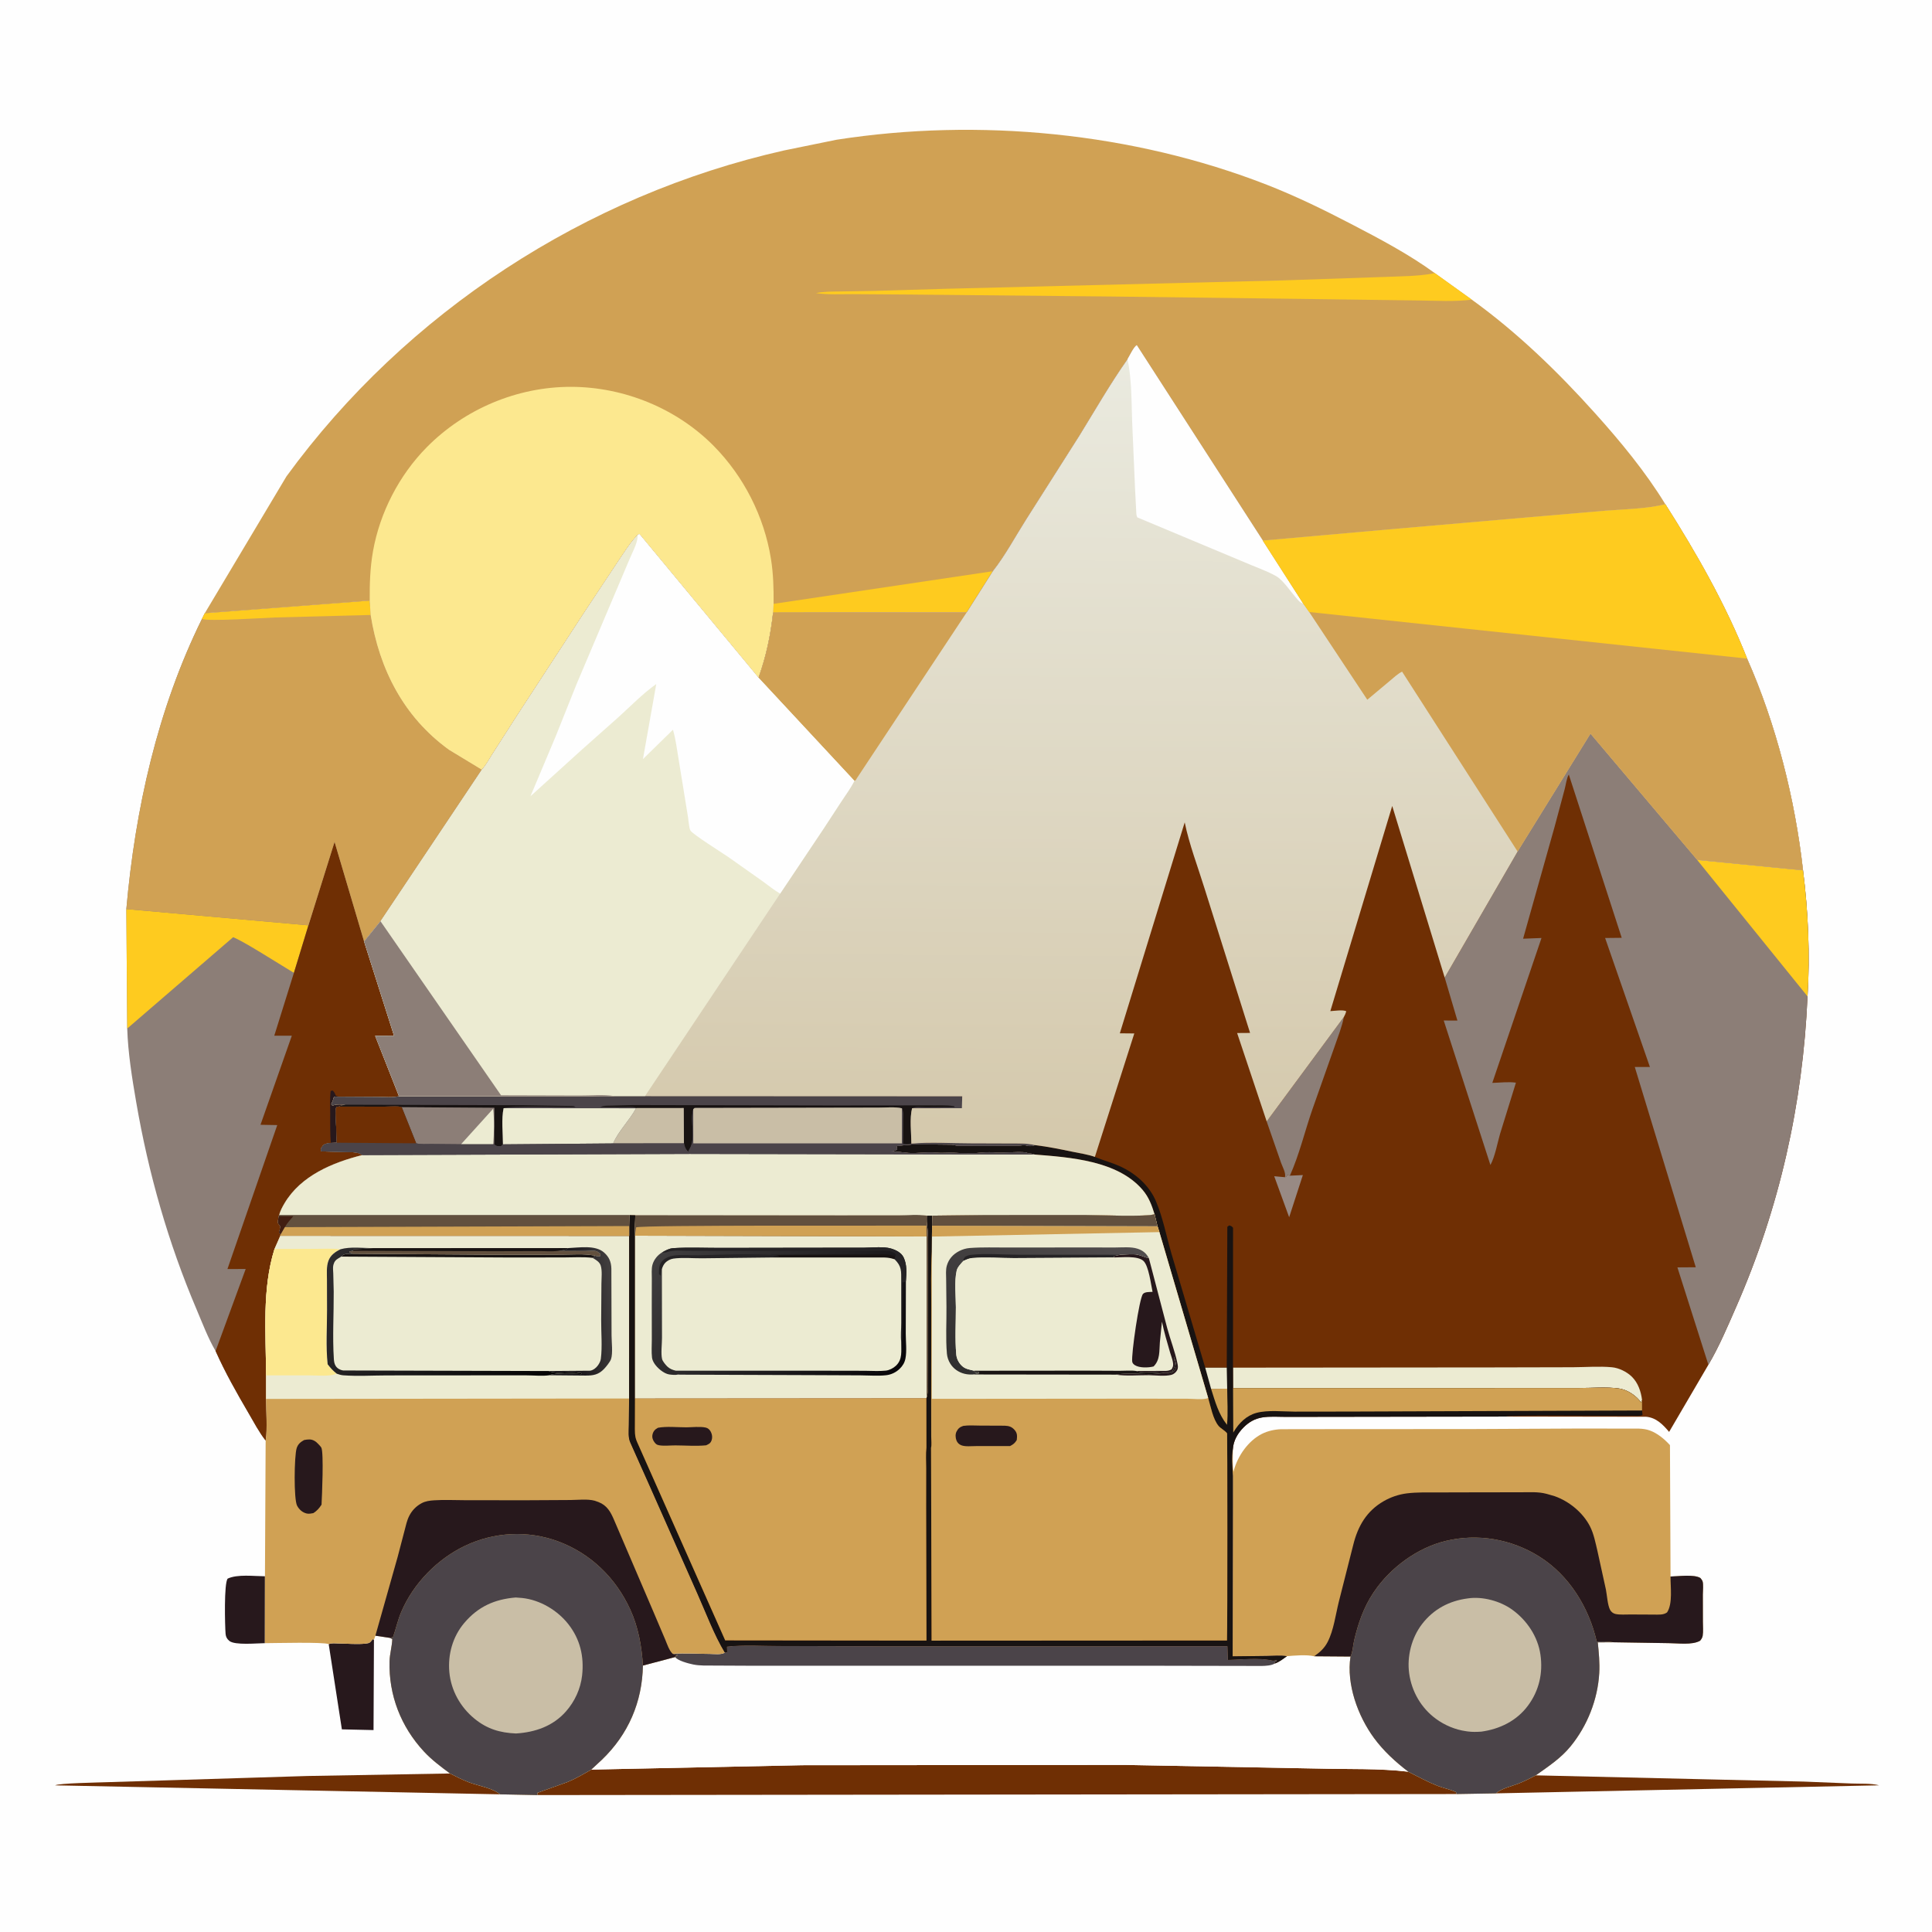 <svg version="1.1" xmlns="http://www.w3.org/2000/svg" style="display: block;" viewBox="0 0 2048 2048" width="1024" height="1024">
<defs>
	<linearGradient id="Gradient1" gradientUnits="userSpaceOnUse" x1="610.855" y1="1394.62" x2="650.768" y2="1390.62">
		<stop class="stop0" offset="0" stop-opacity="1" stop-color="rgb(27,24,28)"/>
		<stop class="stop1" offset="1" stop-opacity="1" stop-color="rgb(65,62,62)"/>
	</linearGradient>
	<linearGradient id="Gradient2" gradientUnits="userSpaceOnUse" x1="581.687" y1="1512.26" x2="334.309" y2="1361.36">
		<stop class="stop0" offset="0" stop-opacity="1" stop-color="rgb(0,0,0)"/>
		<stop class="stop1" offset="1" stop-opacity="1" stop-color="rgb(46,44,46)"/>
	</linearGradient>
	<linearGradient id="Gradient3" gradientUnits="userSpaceOnUse" x1="920.871" y1="1483.42" x2="728.701" y2="1298.06">
		<stop class="stop0" offset="0" stop-opacity="1" stop-color="rgb(9,7,10)"/>
		<stop class="stop1" offset="1" stop-opacity="1" stop-color="rgb(64,62,63)"/>
	</linearGradient>
	<linearGradient id="Gradient4" gradientUnits="userSpaceOnUse" x1="1041.63" y1="1464.91" x2="1134.4" y2="1287.9">
		<stop class="stop0" offset="0" stop-opacity="1" stop-color="rgb(48,47,47)"/>
		<stop class="stop1" offset="1" stop-opacity="1" stop-color="rgb(80,76,77)"/>
	</linearGradient>
	<linearGradient id="Gradient5" gradientUnits="userSpaceOnUse" x1="1144.74" y1="1222.92" x2="1150.25" y2="384.712">
		<stop class="stop0" offset="0" stop-opacity="1" stop-color="rgb(212,200,171)"/>
		<stop class="stop1" offset="1" stop-opacity="1" stop-color="rgb(234,234,223)"/>
	</linearGradient>
</defs>
<path transform="translate(0,0)" fill="rgb(254,254,254)" d="M -0 -0 L 2048 0 L 2048 2048 L -0 2048 L -0 -0 z"/>
<path transform="translate(0,0)" fill="rgb(39,24,28)" d="M 280.785 1741.82 C 272.726 1741.85 248.89 1744.3 243.047 1739.39 C 240.638 1737.36 239.391 1735.13 239.132 1732 C 238.44 1723.63 237.302 1678.02 241.377 1673.38 C 251.802 1668.52 269.237 1670.85 280.868 1670.92 L 280.785 1741.82 z"/>
<path transform="translate(0,0)" fill="rgb(39,24,28)" d="M 348.444 1742.88 C 351.363 1741.42 355.96 1742.13 359.254 1742.16 C 368.456 1742.25 378.702 1743.27 387.794 1742.24 C 392.343 1741.73 392.281 1741.02 395.149 1737.55 L 396.407 1738.18 L 395.954 1833.96 L 362.4 1833.19 L 348.444 1742.88 z"/>
<path transform="translate(0,0)" fill="rgb(111,47,4)" d="M 1627.98 1881.94 L 1912 1888.55 L 1963 1890.6 C 1972.29 1890.98 1983.02 1890.19 1992.02 1892.52 L 1585.78 1901.04 C 1590.65 1896.11 1602.9 1893.31 1609.56 1890.67 C 1615.91 1888.16 1621.94 1885.08 1627.98 1881.94 z"/>
<path transform="translate(0,0)" fill="rgb(111,47,4)" d="M 530.066 1902.07 L 58.5 1892.55 C 62.075 1890.19 105.497 1889.53 114.048 1889.17 L 325.69 1882.63 L 477.051 1879.96 C 483.67 1883.38 490.298 1886.66 497.262 1889.33 C 506.578 1892.91 522.913 1895.56 530.066 1902.07 z"/>
<path transform="translate(0,0)" fill="rgb(111,47,4)" d="M 626.767 1875.84 L 850.421 1871.19 L 1192.4 1870.88 L 1397.38 1874.75 C 1428.73 1875.62 1461.81 1874.35 1492.88 1878.08 C 1503.07 1883.24 1513.38 1888.86 1524 1893.05 C 1530.28 1895.52 1537.53 1896.78 1543.5 1899.74 L 1543.9 1901.76 L 569.912 1902.86 L 569.81 1901.99 L 569.483 1900.5 L 601.5 1889.03 C 610.292 1885.38 618.533 1880.58 626.767 1875.84 z"/>
<path transform="translate(0,0)" fill="rgb(254,254,254)" d="M 768.371 1751.84 L 770.8 1751.45 L 770.584 1745.5 C 788.487 1743.43 808.064 1744.84 826.194 1744.81 L 943.61 1745.14 L 1301.19 1745.06 L 1301.6 1759.58 C 1316.34 1759.21 1333.84 1757.03 1348.13 1760.13 C 1350.2 1760.58 1351.54 1760.14 1353.51 1759.5 L 1353.5 1761 L 1351.58 1761.76 L 1351.28 1763.42 C 1356.14 1761.74 1360.04 1758.59 1364.17 1755.62 C 1372.27 1754.94 1385.32 1753.8 1393.02 1755.72 L 1431.6 1756.01 C 1427.08 1785.24 1439.36 1818.96 1456.46 1842.29 C 1466.61 1856.13 1479.3 1867.71 1492.88 1878.08 C 1461.81 1874.35 1428.73 1875.62 1397.38 1874.75 L 1192.4 1870.88 L 850.421 1871.19 L 626.767 1875.84 L 638.058 1865.37 C 666.076 1838.44 680.796 1804.21 681.521 1765.57 L 715.713 1756.55 L 716.426 1756.59 L 715.49 1755.5 L 718.58 1754.61 L 713.087 1753.12 C 725.948 1752.16 739.544 1753.19 752.48 1753.21 C 757.086 1753.23 764.42 1754.36 768.371 1751.84 z"/>
<path transform="translate(0,0)" fill="rgb(75,68,73)" d="M 768.371 1751.84 L 770.8 1751.45 L 770.584 1745.5 C 788.487 1743.43 808.064 1744.84 826.194 1744.81 L 943.61 1745.14 L 1301.19 1745.06 L 1301.6 1759.58 C 1316.34 1759.21 1333.84 1757.03 1348.13 1760.13 C 1350.2 1760.58 1351.54 1760.14 1353.51 1759.5 L 1353.5 1761 L 1351.58 1761.76 L 1351.28 1763.42 C 1347.81 1765.57 1341.61 1765.92 1337.52 1765.98 L 1205.59 1765.73 L 910.619 1765.77 L 790.473 1765.73 L 756.655 1765.57 C 749.509 1765.51 741.921 1765.87 734.9 1764.44 C 730.062 1763.45 718.338 1760.46 715.713 1756.55 L 716.426 1756.59 L 715.49 1755.5 L 718.58 1754.61 L 713.087 1753.12 C 725.948 1752.16 739.544 1753.19 752.48 1753.21 C 757.086 1753.23 764.42 1754.36 768.371 1751.84 z"/>
<path transform="translate(0,0)" fill="rgb(208,161,84)" d="M 1306.91 1535.96 C 1306.91 1543.92 1306.41 1552.24 1307.51 1560.11 L 1307.96 1558.45 C 1312.22 1543.21 1323.15 1527.4 1337.5 1520.06 C 1343.73 1516.87 1351.1 1515.27 1358.08 1515.01 L 1424.47 1514.92 L 1558.15 1514.87 L 1675.4 1514.3 L 1737.5 1514.4 C 1741.42 1514.55 1745.26 1515.04 1748.96 1516.4 C 1757.08 1519.39 1764.45 1525.54 1770.22 1531.88 L 1770.84 1671.17 C 1779.07 1671.03 1795.66 1668.61 1802.5 1672.75 C 1803.23 1673.84 1804.23 1674.78 1804.7 1676 C 1805.92 1679.15 1805.06 1686.73 1805.08 1690.33 L 1805.14 1719.17 C 1805.13 1723.84 1805.64 1729.28 1804.93 1733.87 C 1804.59 1736.02 1803.54 1737.56 1802.21 1739.22 C 1793.81 1744.08 1778.53 1741.84 1769 1741.8 L 1710.22 1740.87 L 1693.73 1740.99 C 1694.8 1751.79 1695.9 1762.73 1695.27 1773.58 C 1693.62 1801.7 1682.65 1829.41 1664.88 1851.17 C 1654.52 1863.85 1641.2 1872.6 1627.98 1881.94 C 1621.94 1885.08 1615.91 1888.16 1609.56 1890.67 C 1602.9 1893.31 1590.65 1896.11 1585.78 1901.04 L 1543.9 1901.76 L 1543.5 1899.74 C 1537.53 1896.78 1530.28 1895.52 1524 1893.05 C 1513.38 1888.86 1503.07 1883.24 1492.88 1878.08 C 1479.3 1867.71 1466.61 1856.13 1456.46 1842.29 C 1439.36 1818.96 1427.08 1785.24 1431.6 1756.01 L 1393.02 1755.72 C 1385.32 1753.8 1372.27 1754.94 1364.17 1755.62 C 1357.36 1754.58 1349.86 1755.3 1342.97 1755.37 L 1306.66 1755.8 L 1306.89 1594.27 L 1306.87 1564.5 C 1306.52 1555.04 1305.23 1545.38 1306.91 1535.96 z"/>
<path transform="translate(0,0)" fill="rgb(39,24,28)" d="M 1393.02 1755.72 C 1399.17 1751.46 1403.92 1747.24 1407.4 1740.47 C 1413.76 1728.1 1415.82 1711.54 1419.17 1698.06 L 1434.51 1637.56 C 1439.47 1617.65 1448.62 1601.78 1466.79 1591.29 C 1474.23 1587 1482.71 1584.12 1491.23 1583.05 C 1502.02 1581.7 1513.02 1582.08 1523.87 1582.04 L 1571.63 1581.92 L 1612.08 1581.88 C 1620.97 1581.88 1630.5 1581.16 1639.14 1583.47 L 1641 1583.98 L 1648 1586.01 C 1663.34 1591.44 1677.88 1603.29 1685.41 1617.92 C 1689.47 1625.82 1691.27 1635.33 1693.32 1643.93 L 1702.33 1685 C 1703.48 1690.77 1704.1 1701.78 1706.86 1706.69 C 1708.05 1708.79 1710.13 1710.37 1712.5 1710.89 C 1717.27 1711.93 1723.39 1711.36 1728.29 1711.41 L 1752.98 1711.53 C 1757.66 1711.52 1763.32 1712.15 1767.19 1709.18 C 1773.33 1699.76 1770.71 1682.35 1770.84 1671.17 C 1779.07 1671.03 1795.66 1668.61 1802.5 1672.75 C 1803.23 1673.84 1804.23 1674.78 1804.7 1676 C 1805.92 1679.15 1805.06 1686.73 1805.08 1690.33 L 1805.14 1719.17 C 1805.13 1723.84 1805.64 1729.28 1804.93 1733.87 C 1804.59 1736.02 1803.54 1737.56 1802.21 1739.22 C 1793.81 1744.08 1778.53 1741.84 1769 1741.8 L 1710.22 1740.87 C 1704.23 1739.91 1698.62 1739.93 1692.59 1740.07 C 1684.34 1704.03 1663.38 1669.76 1631.51 1649.88 C 1601.96 1631.44 1566.45 1625.25 1532.45 1633.47 C 1502.53 1640.69 1473.94 1661.69 1456.81 1687 L 1455.86 1688.39 C 1445.59 1703.65 1439.56 1721.31 1435.42 1739.08 C 1434.23 1744.18 1433.94 1751.57 1431.6 1756.01 L 1393.02 1755.72 z"/>
<path transform="translate(0,0)" fill="rgb(75,68,73)" d="M 1431.6 1756.01 C 1433.94 1751.57 1434.23 1744.18 1435.42 1739.08 C 1439.56 1721.31 1445.59 1703.65 1455.86 1688.39 L 1456.81 1687 C 1473.94 1661.69 1502.53 1640.69 1532.45 1633.47 C 1566.45 1625.25 1601.96 1631.44 1631.51 1649.88 C 1663.38 1669.76 1684.34 1704.03 1692.59 1740.07 C 1698.62 1739.93 1704.23 1739.91 1710.22 1740.87 L 1693.73 1740.99 C 1694.8 1751.79 1695.9 1762.73 1695.27 1773.58 C 1693.62 1801.7 1682.65 1829.41 1664.88 1851.17 C 1654.52 1863.85 1641.2 1872.6 1627.98 1881.94 C 1621.94 1885.08 1615.91 1888.16 1609.56 1890.67 C 1602.9 1893.31 1590.65 1896.11 1585.78 1901.04 L 1543.9 1901.76 L 1543.5 1899.74 C 1537.53 1896.78 1530.28 1895.52 1524 1893.05 C 1513.38 1888.86 1503.07 1883.24 1492.88 1878.08 C 1479.3 1867.71 1466.61 1856.13 1456.46 1842.29 C 1439.36 1818.96 1427.08 1785.24 1431.6 1756.01 z"/>
<path transform="translate(0,0)" fill="rgb(201,190,166)" d="M 1556 1694.37 C 1571.56 1692.03 1590.41 1697.18 1603.09 1706.37 C 1618.59 1717.6 1630.15 1734.75 1632.92 1753.91 C 1635.75 1773.48 1631.53 1792.18 1619.67 1808.11 C 1607.67 1824.24 1589.78 1832.9 1570.25 1835.61 C 1565.33 1835.92 1560.71 1836.08 1555.79 1835.4 L 1554 1835.14 C 1542.61 1833.55 1531.52 1828.86 1522.23 1822.08 C 1506.53 1810.62 1496.46 1793.17 1493.79 1773.94 C 1491.29 1755.9 1496.31 1736.04 1507.42 1721.59 C 1519.61 1705.72 1536.33 1696.91 1556 1694.37 z"/>
<path transform="translate(0,0)" fill="rgb(140,126,119)" d="M 217.071 650.059 L 391.92 636.684 L 392.884 651.878 C 402.044 709.363 427.924 760.174 476 794.853 L 510.742 815.913 L 403.331 976.539 L 385.943 997.968 L 417.711 1097.94 L 397.716 1098.04 L 422.939 1162.03 C 415.963 1163.7 407.336 1162.78 400.136 1162.77 L 359.007 1162.54 L 354.5 1162.51 C 353.305 1164.31 353.654 1163.38 353.329 1164.86 C 352.894 1166.84 351.956 1168.66 351.131 1170.5 L 352.5 1172.2 L 353.599 1171.64 C 357.184 1170.28 362.456 1170.98 366.295 1171.05 C 363.895 1171.5 361.46 1171.75 359.327 1173.01 L 356.473 1173.5 C 355.334 1177.67 355.946 1182.54 356.042 1186.83 L 357.056 1211.32 L 350.663 1211.57 C 347.362 1212.1 343.858 1212.11 341.799 1215.07 C 340.152 1217.44 339.918 1217.66 340.386 1220.5 L 369.712 1221.27 C 374.626 1221.43 380.232 1221.23 384.03 1224.43 C 352.593 1232.28 318.871 1246.32 301.604 1275.5 C 299.395 1279.24 296.929 1283.71 296.025 1287.94 L 295.575 1289.1 C 295.286 1290.92 294.306 1294.77 294.711 1296.5 C 294.953 1297.53 296.975 1299.02 297.1 1300 C 297.304 1301.6 296.093 1304.85 295.669 1306.48 L 297.462 1308.7 L 297.16 1309.97 L 290.983 1323.97 C 277.529 1367 282.019 1413.38 281.986 1457.93 L 281.986 1482.92 C 281.969 1496.98 283.634 1513.29 281.601 1527.07 C 274.616 1518.25 268.986 1507.36 263.276 1497.62 C 250.742 1476.22 238.657 1454.82 228.541 1432.15 C 220.535 1418.58 214.539 1402.5 208.384 1388.04 C 178.28 1317.3 157.405 1244.02 144.374 1168.3 C 139.982 1142.78 135.692 1116.21 134.869 1090.28 L 133.934 963.656 C 143.321 857.752 166.859 751.868 214.121 656.019 L 217.071 650.059 z"/>
<path transform="translate(0,0)" fill="rgb(254,203,31)" d="M 133.934 963.656 L 326.944 980.894 L 311.551 1031.28 L 278.559 1011.02 C 268.369 1004.92 257.994 998.35 247.184 993.418 L 134.869 1090.28 L 133.934 963.656 z"/>
<path transform="translate(0,0)" fill="rgb(111,47,4)" d="M 326.944 980.894 L 354.649 892.426 L 385.943 997.968 L 417.711 1097.94 L 397.716 1098.04 L 422.939 1162.03 C 415.963 1163.7 407.336 1162.78 400.136 1162.77 L 359.007 1162.54 L 354.5 1162.51 C 353.305 1164.31 353.654 1163.38 353.329 1164.86 C 352.894 1166.84 351.956 1168.66 351.131 1170.5 L 352.5 1172.2 L 353.599 1171.64 C 357.184 1170.28 362.456 1170.98 366.295 1171.05 C 363.895 1171.5 361.46 1171.75 359.327 1173.01 L 356.473 1173.5 C 355.334 1177.67 355.946 1182.54 356.042 1186.83 L 357.056 1211.32 L 350.663 1211.57 C 347.362 1212.1 343.858 1212.11 341.799 1215.07 C 340.152 1217.44 339.918 1217.66 340.386 1220.5 L 369.712 1221.27 C 374.626 1221.43 380.232 1221.23 384.03 1224.43 C 352.593 1232.28 318.871 1246.32 301.604 1275.5 C 299.395 1279.24 296.929 1283.71 296.025 1287.94 L 295.575 1289.1 C 295.286 1290.92 294.306 1294.77 294.711 1296.5 C 294.953 1297.53 296.975 1299.02 297.1 1300 C 297.304 1301.6 296.093 1304.85 295.669 1306.48 L 297.462 1308.7 L 297.16 1309.97 L 290.983 1323.97 C 277.529 1367 282.019 1413.38 281.986 1457.93 L 281.986 1482.92 C 281.969 1496.98 283.634 1513.29 281.601 1527.07 C 274.616 1518.25 268.986 1507.36 263.276 1497.62 C 250.742 1476.22 238.657 1454.82 228.541 1432.15 L 260.449 1345.17 L 241.087 1345.26 L 293.904 1192.64 L 276.138 1192.32 L 309.345 1097.89 L 290.741 1097.89 L 311.551 1031.28 L 326.944 980.894 z"/>
<path transform="translate(0,0)" fill="rgb(39,24,28)" d="M 350.663 1211.57 C 349.841 1201.16 350.041 1190.51 350.018 1180.07 C 350.001 1172.28 349.598 1164.25 350.46 1156.5 L 352.5 1155.93 C 353.918 1157.12 354.547 1158.05 355.254 1159.73 L 355.978 1161.5 L 359.007 1162.54 L 354.5 1162.51 C 353.305 1164.31 353.654 1163.38 353.329 1164.86 C 352.894 1166.84 351.956 1168.66 351.131 1170.5 L 352.5 1172.2 L 353.599 1171.64 C 357.184 1170.28 362.456 1170.98 366.295 1171.05 C 363.895 1171.5 361.46 1171.75 359.327 1173.01 L 356.473 1173.5 C 355.334 1177.67 355.946 1182.54 356.042 1186.83 L 357.056 1211.32 L 350.663 1211.57 z"/>
<path transform="translate(0,0)" fill="rgb(208,161,84)" d="M 217.071 650.059 L 391.92 636.684 L 392.884 651.878 C 402.044 709.363 427.924 760.174 476 794.853 L 510.742 815.913 L 403.331 976.539 L 385.943 997.968 L 354.649 892.426 L 326.944 980.894 L 133.934 963.656 C 143.321 857.752 166.859 751.868 214.121 656.019 L 217.071 650.059 z"/>
<path transform="translate(0,0)" fill="rgb(254,203,31)" d="M 217.071 650.059 L 391.92 636.684 L 392.884 651.878 L 291.558 654.552 C 280.144 654.96 219.553 659.007 214.121 656.019 L 217.071 650.059 z"/>
<path transform="translate(0,0)" fill="rgb(208,161,84)" d="M 297.16 1309.97 L 666.946 1310.05 L 666.882 1482.47 L 666.547 1510.67 C 666.509 1517 665.554 1523.88 668.372 1529.66 L 687.734 1573.03 L 739.252 1689.27 C 748.421 1709.82 756.782 1732.62 768.371 1751.84 C 764.42 1754.36 757.086 1753.23 752.48 1753.21 C 739.544 1753.19 725.948 1752.16 713.087 1753.12 L 718.58 1754.61 L 715.49 1755.5 L 716.426 1756.59 L 715.713 1756.55 L 681.521 1765.57 C 680.796 1804.21 666.076 1838.44 638.058 1865.37 L 626.767 1875.84 C 618.533 1880.58 610.292 1885.38 601.5 1889.03 L 569.483 1900.5 L 569.81 1901.99 L 569.912 1902.86 L 530.066 1902.07 C 522.913 1895.56 506.578 1892.91 497.262 1889.33 C 490.298 1886.66 483.67 1883.38 477.051 1879.96 C 467.328 1872.8 457.596 1865.52 449.353 1856.63 C 424.975 1830.36 411.978 1796.92 412.935 1761.06 C 413.147 1753.1 415.547 1745.43 415.839 1737.5 L 412.936 1736.16 L 397.931 1733.91 L 396.407 1738.18 L 395.149 1737.55 C 392.281 1741.02 392.343 1741.73 387.794 1742.24 C 378.702 1743.27 368.456 1742.25 359.254 1742.16 C 355.96 1742.13 351.363 1741.42 348.444 1742.88 C 343.976 1740.39 290.154 1741.83 280.785 1741.82 L 280.868 1670.92 L 281.601 1527.07 C 283.634 1513.29 281.969 1496.98 281.986 1482.92 L 281.986 1457.93 C 282.019 1413.38 277.529 1367 290.983 1323.97 L 297.16 1309.97 z"/>
<path transform="translate(0,0)" fill="rgb(39,24,28)" d="M 322.348 1526.5 C 324.14 1526.12 326.171 1525.87 328 1525.87 C 331.655 1525.88 334.835 1527.92 337.208 1530.52 C 338.185 1531.59 339.956 1533.28 340.625 1534.55 C 343.347 1539.74 341.314 1586.39 340.845 1595.03 C 338.258 1598.92 336.114 1601.43 332.172 1603.97 C 329.901 1604.39 327.44 1604.91 325.151 1604.39 C 320.628 1603.36 317.124 1600.16 314.963 1596.16 C 311.285 1589.35 311.891 1543.44 314.45 1535.22 C 315.795 1530.89 318.519 1528.63 322.348 1526.5 z"/>
<path transform="translate(0,0)" fill="rgb(39,24,28)" d="M 397.931 1733.91 L 421.533 1650.37 L 428.829 1622.53 C 430.26 1617.22 431.3 1611.76 433.84 1606.83 C 436.837 1601.02 441.008 1596.74 446.724 1593.58 C 450.981 1591.23 455.508 1590.7 460.296 1590.38 C 471.02 1589.67 482.174 1590.27 492.937 1590.28 L 556.619 1590.34 L 604.576 1590.08 C 612.574 1590.03 622.738 1588.77 630.418 1590.83 L 633 1591.74 L 634.427 1592.25 C 643.484 1595.73 647.353 1602.8 650.93 1611.21 L 692.61 1708.49 L 705.319 1738.39 C 707.292 1743.05 709.3 1749.68 713.087 1753.12 L 718.58 1754.61 L 715.49 1755.5 L 716.426 1756.59 L 715.713 1756.55 L 681.521 1765.57 C 680.21 1744.83 676.686 1724.83 667.932 1705.81 C 652.59 1672.47 625.914 1646.52 591.286 1633.8 C 559.452 1622.11 524.067 1623.91 493.339 1638.43 C 463.756 1652.41 438.462 1678.22 425.5 1708.35 C 421.674 1717.25 419.736 1726.43 416.601 1735.5 L 412.936 1736.16 L 397.931 1733.91 z"/>
<path transform="translate(0,0)" fill="rgb(75,68,73)" d="M 412.936 1736.16 L 416.601 1735.5 C 419.736 1726.43 421.674 1717.25 425.5 1708.35 C 438.462 1678.22 463.756 1652.41 493.339 1638.43 C 524.067 1623.91 559.452 1622.11 591.286 1633.8 C 625.914 1646.52 652.59 1672.47 667.932 1705.81 C 676.686 1724.83 680.21 1744.83 681.521 1765.57 C 680.796 1804.21 666.076 1838.44 638.058 1865.37 L 626.767 1875.84 C 618.533 1880.58 610.292 1885.38 601.5 1889.03 L 569.483 1900.5 L 569.81 1901.99 L 569.912 1902.86 L 530.066 1902.07 C 522.913 1895.56 506.578 1892.91 497.262 1889.33 C 490.298 1886.66 483.67 1883.38 477.051 1879.96 C 467.328 1872.8 457.596 1865.52 449.353 1856.63 C 424.975 1830.36 411.978 1796.92 412.935 1761.06 C 413.147 1753.1 415.547 1745.43 415.839 1737.5 L 412.936 1736.16 z"/>
<path transform="translate(0,0)" fill="rgb(201,190,166)" d="M 546.667 1693.41 L 553.5 1693.93 C 572.376 1695.93 590.865 1706.88 602.5 1721.73 C 615.012 1737.7 619.269 1755.97 617.063 1776 C 615.508 1790.12 609.266 1803.65 599.867 1814.27 C 586.035 1829.89 567.3 1836.26 547.002 1837.56 C 529.956 1836.83 516.369 1832.84 502.939 1821.84 C 487.979 1809.59 478.074 1791.86 476.322 1772.5 C 474.632 1753.82 479.869 1734.94 492.06 1720.5 C 506.826 1703.01 524.377 1695.25 546.667 1693.41 z"/>
<path transform="translate(0,0)" fill="rgb(236,235,210)" d="M 297.16 1309.97 L 666.946 1310.05 L 666.882 1482.47 L 281.986 1482.92 L 281.986 1457.93 C 282.019 1413.38 277.529 1367 290.983 1323.97 L 297.16 1309.97 z"/>
<path transform="translate(0,0)" fill="rgb(252,232,143)" d="M 281.986 1457.93 C 282.019 1413.38 277.529 1367 290.983 1323.97 L 333.864 1323.84 C 342.753 1323.82 352.111 1323.3 360.941 1324.28 C 355.29 1327.07 350.365 1330.44 348.118 1336.61 C 345.873 1342.77 346.574 1350.13 346.589 1356.62 L 346.677 1388.32 C 346.738 1407.18 345.309 1427.46 347.329 1446.16 C 350.337 1450.12 353.049 1453.1 356.984 1456.17 C 349.195 1459.36 337.573 1457.97 329.193 1457.98 L 281.986 1457.93 z"/>
<path transform="translate(0,0)" fill="rgb(236,235,210)" d="M 602.271 1323.03 C 613.826 1322.6 630.908 1319.46 640.234 1327.63 C 645.7 1332.42 647.836 1337.57 648.076 1344.72 L 648.282 1415.69 C 648.284 1422.46 649.835 1434.47 647.714 1440.74 C 646.709 1443.71 642.424 1448.93 640.306 1451.15 C 634.42 1457.31 628.736 1458.21 620.67 1458.16 L 582.355 1457.81 C 574.964 1458.9 566.001 1457.93 558.463 1457.93 L 499.968 1457.93 L 410.149 1457.99 C 395.01 1458.02 379.051 1459.01 364 1457.89 C 361.575 1457.71 359.257 1457 356.984 1456.17 C 353.049 1453.1 350.337 1450.12 347.329 1446.16 C 345.309 1427.46 346.738 1407.18 346.677 1388.32 L 346.589 1356.62 C 346.574 1350.13 345.873 1342.77 348.118 1336.61 C 350.365 1330.44 355.29 1327.07 360.941 1324.28 C 371.067 1321.33 384.755 1322.99 395.404 1323.13 L 602.271 1323.03 z"/>
<path transform="translate(0,0)" fill="rgb(24,19,18)" d="M 374.095 1329 L 535.23 1330.15 L 595.658 1329.96 C 606.967 1329.93 619.293 1328.82 630.373 1331 L 630.997 1331.12 L 628.096 1333.37 C 618.248 1332.21 607.78 1332.93 597.83 1332.95 L 541.733 1333.02 L 361.676 1332.06 C 365.158 1328.23 369.087 1329.27 374.095 1329 z"/>
<path transform="translate(0,0)" fill="rgb(98,80,62)" d="M 395.404 1323.13 L 602.271 1323.03 C 599.201 1325.29 595.185 1325.43 591.5 1325.96 L 620.436 1326.08 C 623.622 1326.08 629.216 1325.4 632.156 1326.32 C 633.643 1326.79 635.418 1328.55 636.568 1329.5 L 636.187 1331.5 C 634.12 1332.04 633.021 1331.72 630.997 1331.12 L 630.373 1331 C 619.293 1328.82 606.967 1329.93 595.658 1329.96 L 535.23 1330.15 L 374.095 1329 L 370.5 1327.66 L 370.402 1326.5 L 374.263 1325.88 L 374.551 1324.5 L 395.404 1323.13 z"/>
<path transform="translate(0,0)" fill="rgb(24,19,18)" d="M 395.404 1323.13 L 602.271 1323.03 C 599.201 1325.29 595.185 1325.43 591.5 1325.96 C 585.079 1326.85 577.435 1326.16 570.908 1326.21 L 524.592 1326.34 L 374.263 1325.88 L 374.551 1324.5 L 395.404 1323.13 z"/>
<path transform="translate(0,0)" fill="url(#Gradient1)" d="M 602.271 1323.03 C 613.826 1322.6 630.908 1319.46 640.234 1327.63 C 645.7 1332.42 647.836 1337.57 648.076 1344.72 L 648.282 1415.69 C 648.284 1422.46 649.835 1434.47 647.714 1440.74 C 646.709 1443.71 642.424 1448.93 640.306 1451.15 C 634.42 1457.31 628.736 1458.21 620.67 1458.16 L 582.355 1457.81 C 588.837 1454.84 607.813 1455.92 615.064 1456.63 L 616 1456.76 L 616.5 1455.67 L 613.506 1455.36 C 603.939 1453.17 592.222 1456.85 583.246 1453.91 L 581.623 1453.34 L 625.5 1453.01 C 628.767 1452.55 631.99 1450 633.851 1447.35 C 635.255 1445.35 636.613 1442.91 636.925 1440.45 C 638.573 1427.45 637.191 1412.48 637.278 1399.3 L 637.537 1360.85 C 637.565 1355.12 638.528 1346.93 636.778 1341.51 C 635.508 1337.57 631.428 1335.29 628.096 1333.37 L 630.997 1331.12 C 633.021 1331.72 634.12 1332.04 636.187 1331.5 L 636.568 1329.5 C 635.418 1328.55 633.643 1326.79 632.156 1326.32 C 629.216 1325.4 623.622 1326.08 620.436 1326.08 L 591.5 1325.96 C 595.185 1325.43 599.201 1325.29 602.271 1323.03 z"/>
<path transform="translate(0,0)" fill="url(#Gradient2)" d="M 360.941 1324.28 C 371.067 1321.33 384.755 1322.99 395.404 1323.13 L 374.551 1324.5 L 374.263 1325.88 L 370.402 1326.5 L 370.5 1327.66 L 374.095 1329 C 369.087 1329.27 365.158 1328.23 361.676 1332.06 L 360 1333.14 L 359.106 1333.64 C 355.895 1335.46 354.344 1337.27 353.389 1340.9 C 352.684 1343.57 353.185 1347.15 353.272 1349.94 L 353.75 1369.24 C 353.883 1392.77 352.374 1417.14 353.897 1440.56 C 354.065 1443.14 354.423 1445.72 355.838 1447.95 C 357.541 1450.63 360.595 1452.31 363.701 1452.76 L 581.623 1453.34 L 583.246 1453.91 C 592.222 1456.85 603.939 1453.17 613.506 1455.36 L 616.5 1455.67 L 616 1456.76 L 615.064 1456.63 C 607.813 1455.92 588.837 1454.84 582.355 1457.81 C 574.964 1458.9 566.001 1457.93 558.463 1457.93 L 499.968 1457.93 L 410.149 1457.99 C 395.01 1458.02 379.051 1459.01 364 1457.89 C 361.575 1457.71 359.257 1457 356.984 1456.17 C 353.049 1453.1 350.337 1450.12 347.329 1446.16 C 345.309 1427.46 346.738 1407.18 346.677 1388.32 L 346.589 1356.62 C 346.574 1350.13 345.873 1342.77 348.118 1336.61 C 350.365 1330.44 355.29 1327.07 360.941 1324.28 z"/>
<path transform="translate(0,0)" fill="rgb(208,161,84)" d="M 217.071 650.059 L 303.652 504.993 C 430.568 330.927 621.05 206.871 831.02 159.509 L 886.745 148.133 C 1037.42 124.659 1200.87 140.428 1343 195.899 C 1373.47 207.789 1403.18 222.295 1432.17 237.379 C 1462.21 253.016 1493.54 269.515 1520.95 289.517 L 1560.11 317.607 C 1608.29 352.314 1651.42 394.145 1691.02 438.233 C 1717.77 468.018 1744.45 500.311 1765.35 534.532 C 1745.44 539.41 1722.56 539.778 1702.1 541.353 L 1624 548.04 L 1473.12 561.132 L 1338.63 573.053 L 1205 365.921 C 1201.66 368.022 1197.5 377.074 1195.25 380.748 C 1176.92 406.702 1160.79 434.891 1144.1 461.947 L 1088 550.232 C 1076.47 568.356 1065.64 588.726 1052.39 605.516 L 1024.81 649.027 L 819.506 649.448 C 816.794 673.796 812.254 695.374 804.066 718.494 L 677.853 566.217 L 675.888 566.976 C 667.383 575.97 661.07 586.58 654.116 596.758 L 620.447 647.552 L 549.397 756.511 L 522.601 798.351 C 518.901 804.009 515.338 811.011 510.742 815.913 L 476 794.853 C 427.924 760.174 402.044 709.363 392.884 651.878 L 391.92 636.684 L 217.071 650.059 z"/>
<path transform="translate(0,0)" fill="rgb(254,203,31)" d="M 820.047 640.103 L 1052.39 605.516 L 1024.81 649.027 L 819.506 649.448 L 820.047 640.103 z"/>
<path transform="translate(0,0)" fill="rgb(254,203,31)" d="M 1520.95 289.517 L 1560.11 317.607 C 1542.07 320.013 1522.7 318.694 1504.48 318.523 L 1413.79 317.308 L 1179.91 314.339 L 964.696 312.225 L 903.922 311.811 C 891.096 311.764 877.618 312.564 864.921 310.694 C 873.564 308.913 882.349 309.114 891.133 308.961 L 925.967 308.378 L 1004.15 306.08 L 1359.63 297.242 L 1466.23 293.616 C 1483.49 292.848 1502.69 293.043 1519.6 289.788 L 1520.95 289.517 z"/>
<path transform="translate(0,0)" fill="rgb(252,232,143)" d="M 391.92 636.684 C 391.796 618.856 392.28 601.813 395.42 584.187 C 402.704 543.299 423.122 503.733 452.311 474.165 C 492.367 433.589 548.196 409.97 605.334 410.064 C 661.385 410.157 717.322 432.874 756.733 472.869 C 788.492 505.099 809.958 547.437 817.187 592.036 C 819.787 608.073 820.193 623.904 820.047 640.103 L 819.506 649.448 C 816.794 673.796 812.254 695.374 804.066 718.494 L 677.853 566.217 L 675.888 566.976 C 667.383 575.97 661.07 586.58 654.116 596.758 L 620.447 647.552 L 549.397 756.511 L 522.601 798.351 C 518.901 804.009 515.338 811.011 510.742 815.913 L 476 794.853 C 427.924 760.174 402.044 709.363 392.884 651.878 L 391.92 636.684 z"/>
<path transform="translate(0,0)" fill="rgb(111,47,4)" d="M 1195.25 380.748 C 1197.5 377.074 1201.66 368.022 1205 365.921 L 1338.63 573.053 L 1473.12 561.132 L 1624 548.04 L 1702.1 541.353 C 1722.56 539.778 1745.44 539.41 1765.35 534.532 C 1798.35 586.52 1829.32 640.694 1851.97 698.124 C 1882.76 767.504 1902.85 847.244 1911.28 922.594 C 1916.76 966.389 1918.81 1012.11 1916.06 1056.21 C 1911.08 1170.14 1886.33 1280.54 1840.54 1385.06 C 1831.53 1405.65 1822.36 1427.39 1810.97 1446.72 L 1769.33 1517.88 C 1762.85 1510.17 1755.72 1502.74 1745 1501.83 L 1596.3 1501.61 L 1415.16 1501.87 L 1363.8 1501.94 C 1355.45 1501.97 1345.99 1501.15 1337.82 1502.56 C 1330.04 1503.91 1323.88 1507.47 1318.32 1513.02 C 1312.07 1519.26 1307.5 1526.99 1306.91 1535.96 C 1305.23 1545.38 1306.52 1555.04 1306.87 1564.5 L 1306.89 1594.27 L 1306.66 1755.8 L 1342.97 1755.37 C 1349.86 1755.3 1357.36 1754.58 1364.17 1755.62 C 1360.04 1758.59 1356.14 1761.74 1351.28 1763.42 L 1351.58 1761.76 L 1353.5 1761 L 1353.51 1759.5 C 1351.54 1760.14 1350.2 1760.58 1348.13 1760.13 C 1333.84 1757.03 1316.34 1759.21 1301.6 1759.58 L 1301.19 1745.06 L 943.61 1745.14 L 826.194 1744.81 C 808.064 1744.84 788.487 1743.43 770.584 1745.5 L 770.8 1751.45 L 768.371 1751.84 C 756.782 1732.62 748.421 1709.82 739.252 1689.27 L 687.734 1573.03 L 668.372 1529.66 C 665.554 1523.88 666.509 1517 666.547 1510.67 L 666.882 1482.47 L 666.946 1310.05 L 297.16 1309.97 L 297.462 1308.7 L 295.669 1306.48 C 296.093 1304.85 297.304 1301.6 297.1 1300 C 296.975 1299.02 294.953 1297.53 294.711 1296.5 C 294.306 1294.77 295.286 1290.92 295.575 1289.1 L 296.025 1287.94 C 296.929 1283.71 299.395 1279.24 301.604 1275.5 C 318.871 1246.32 352.593 1232.28 384.03 1224.43 C 380.232 1221.23 374.626 1221.43 369.712 1221.27 L 340.386 1220.5 C 339.918 1217.66 340.152 1217.44 341.799 1215.07 C 343.858 1212.11 347.362 1212.1 350.663 1211.57 L 357.056 1211.32 L 356.042 1186.83 C 355.946 1182.54 355.334 1177.67 356.473 1173.5 L 359.327 1173.01 C 361.46 1171.75 363.895 1171.5 366.295 1171.05 C 362.456 1170.98 357.184 1170.28 353.599 1171.64 L 352.5 1172.2 L 351.131 1170.5 C 351.956 1168.66 352.894 1166.84 353.329 1164.86 C 353.654 1163.38 353.305 1164.31 354.5 1162.51 L 359.007 1162.54 L 400.136 1162.77 C 407.336 1162.78 415.963 1163.7 422.939 1162.03 L 397.716 1098.04 L 417.711 1097.94 L 385.943 997.968 L 403.331 976.539 L 510.742 815.913 C 515.338 811.011 518.901 804.009 522.601 798.351 L 549.397 756.511 L 620.447 647.552 L 654.116 596.758 C 661.07 586.58 667.383 575.97 675.888 566.976 L 677.853 566.217 L 804.066 718.494 C 812.254 695.374 816.794 673.796 819.506 649.448 L 1024.81 649.027 L 1052.39 605.516 C 1065.64 588.726 1076.47 568.356 1088 550.232 L 1144.1 461.947 C 1160.79 434.891 1176.92 406.702 1195.25 380.748 z"/>
<path transform="translate(0,0)" fill="rgb(152,138,132)" d="M 1362.09 1247.89 C 1364.06 1247.2 1363.63 1247.23 1364.5 1245.51 L 1367.32 1246.28 L 1381.08 1245.62 L 1366.56 1290.33 L 1350.72 1246.86 L 1362.09 1247.89 z"/>
<path transform="translate(0,0)" fill="rgb(140,126,119)" d="M 1424.57 1078.04 C 1422.55 1088.54 1418.22 1099.1 1414.76 1109.26 L 1391.19 1175.98 C 1383.14 1199.09 1377.36 1224 1367.32 1246.28 L 1364.5 1245.51 C 1363.63 1247.23 1364.06 1247.2 1362.09 1247.89 C 1363.36 1243.54 1359.46 1236.82 1357.98 1232.63 L 1342.74 1188.79 L 1424.57 1078.04 z"/>
<path transform="translate(0,0)" fill="rgb(236,235,210)" d="M 1307.02 1449.77 L 1584.39 1449.52 L 1667.29 1449.33 C 1680.83 1449.27 1695.42 1448.09 1708.81 1449.36 C 1716.17 1450.06 1724.45 1454.16 1729.72 1459.27 C 1736.39 1465.73 1739.58 1475.14 1740.66 1484.17 L 1739.56 1486.62 C 1738.33 1484.98 1737.11 1483.47 1735.62 1482.04 C 1730.22 1476.88 1723.31 1472.85 1715.83 1471.84 C 1702.6 1470.05 1687.78 1471.4 1674.34 1471.37 L 1582.68 1471.42 L 1307.09 1471.46 L 1307.02 1449.77 z"/>
<path transform="translate(0,0)" fill="rgb(24,19,18)" d="M 1096.64 1223.85 C 1094.16 1222.82 1092.13 1222.74 1089.5 1222.51 C 1086.62 1219.63 1060.89 1222.73 1055 1221.77 C 1051.3 1221.17 1045.8 1221.36 1042 1221.76 C 1032.62 1222.73 1020.98 1222.59 1011.5 1222 C 1005.17 1221.61 998.502 1222.5 992.249 1221.89 C 981.466 1220.83 969.535 1223.35 959 1221.76 C 945.845 1219.76 929.96 1221.5 916.5 1221.51 L 933.654 1220.96 L 935.72 1221.15 C 940.582 1220.76 947.104 1221.46 951.001 1218.4 L 950.432 1214.87 C 957.223 1214.02 965.009 1213.13 971.784 1213.02 L 1008.85 1213.42 C 1011.13 1213.47 1013 1214.46 1015.24 1214.51 L 1052.38 1214.53 L 1079.5 1214.44 C 1082.2 1214.37 1085.54 1213.52 1088.11 1214.29 C 1091.4 1215.27 1092.67 1215.02 1095.97 1214.21 L 1097.19 1213.89 C 1110.55 1215.43 1123.76 1218.19 1136.92 1220.9 C 1144.63 1222.5 1153.18 1223.72 1160.61 1226.36 L 1162.25 1227.03 C 1170.35 1230.33 1178.72 1232.46 1186.76 1236.09 C 1203.49 1243.64 1218.19 1256.39 1225.41 1273.47 C 1232.75 1290.84 1236.53 1310.69 1241.77 1328.84 L 1277.6 1449.84 L 1300.41 1449.8 L 1301.01 1300.5 L 1303 1298.99 C 1305.27 1299.63 1305.54 1299.74 1307.1 1301.5 L 1307.02 1449.77 L 1307.09 1471.46 L 1582.68 1471.42 L 1674.34 1471.37 C 1687.78 1471.4 1702.6 1470.05 1715.83 1471.84 C 1723.31 1472.85 1730.22 1476.88 1735.62 1482.04 C 1737.11 1483.47 1738.33 1484.98 1739.56 1486.62 L 1740.66 1484.17 L 1740.67 1495.17 L 1741.15 1500 C 1738.26 1501.34 1734.04 1500.8 1730.86 1500.8 L 1710.14 1500.83 C 1697.21 1500.84 1598.66 1499.82 1596.3 1501.61 L 1415.16 1501.87 L 1363.8 1501.94 C 1355.45 1501.97 1345.99 1501.15 1337.82 1502.56 C 1330.04 1503.91 1323.88 1507.47 1318.32 1513.02 C 1312.07 1519.26 1307.5 1526.99 1306.91 1535.96 C 1305.23 1545.38 1306.52 1555.04 1306.87 1564.5 L 1306.89 1594.27 L 1306.66 1755.8 L 1342.97 1755.37 C 1349.86 1755.3 1357.36 1754.58 1364.17 1755.62 C 1360.04 1758.59 1356.14 1761.74 1351.28 1763.42 L 1351.58 1761.76 L 1353.5 1761 L 1353.51 1759.5 C 1351.54 1760.14 1350.2 1760.58 1348.13 1760.13 C 1333.84 1757.03 1316.34 1759.21 1301.6 1759.58 L 1301.19 1745.06 L 943.61 1745.14 L 826.194 1744.81 C 808.064 1744.84 788.487 1743.43 770.584 1745.5 L 770.8 1751.45 L 768.371 1751.84 C 756.782 1732.62 748.421 1709.82 739.252 1689.27 L 687.734 1573.03 L 668.372 1529.66 C 665.554 1523.88 666.509 1517 666.547 1510.67 L 666.882 1482.47 L 666.946 1310.05 L 666.944 1299.66 L 667.313 1287.94 L 673.432 1288.05 C 673.396 1294.86 672.547 1302.49 673.2 1309.21 L 673.146 1309.89 L 673.122 1482.52 L 673.039 1510.25 C 673.072 1516.74 672.533 1522.45 675.328 1528.5 L 768.751 1738.85 L 982.095 1739.08 L 981.748 1597.23 L 981.782 1556.26 C 981.789 1549.16 981.226 1541.49 982.043 1534.44 L 981.96 1482.3 L 982.271 1481.33 C 983.716 1478.13 983.19 1473.51 983.217 1470.01 L 983.286 1445.11 L 983.342 1342.19 L 983.261 1313.56 C 983.232 1309.76 983.666 1305.24 983.081 1301.5 C 982.362 1296.91 982.279 1293.28 982.437 1288.64 L 988.221 1288.64 L 988.017 1299.26 L 987.906 1310.82 L 987.813 1326.96 C 986.537 1346.28 987.23 1365.98 987.179 1385.35 L 987.087 1488.76 L 987.126 1522.86 C 987.106 1526.26 987.832 1531.55 986.95 1534.65 L 987.516 1739.14 L 1300.66 1738.98 C 1301.27 1720.85 1301.07 1519.97 1300.8 1519.5 C 1299.4 1517.07 1293.87 1514.13 1291.74 1511.56 C 1285.73 1504.29 1283.41 1491.08 1280.74 1482.02 L 1229.01 1306.08 L 1226.99 1299.85 L 1223.88 1287.09 C 1220.89 1277.46 1217.77 1268.95 1211.07 1261.14 C 1184.63 1230.3 1134.51 1226.82 1096.64 1223.85 z"/>
<path transform="translate(0,0)" fill="rgb(208,161,84)" d="M 1300.87 1472.07 C 1300.89 1484.55 1301.94 1498.03 1300.66 1510.39 C 1291.54 1498.64 1288.24 1486.15 1283.81 1472.25 L 1300.87 1472.07 z"/>
<path transform="translate(0,0)" fill="rgb(236,235,210)" d="M 1277.6 1449.84 L 1300.41 1449.8 L 1300.87 1472.07 L 1283.81 1472.25 L 1277.6 1449.84 z"/>
<path transform="translate(0,0)" fill="rgb(208,161,84)" d="M 1307.09 1471.46 L 1582.68 1471.42 L 1674.34 1471.37 C 1687.78 1471.4 1702.6 1470.05 1715.83 1471.84 C 1723.31 1472.85 1730.22 1476.88 1735.62 1482.04 C 1737.11 1483.47 1738.33 1484.98 1739.56 1486.62 L 1740.66 1484.17 L 1740.67 1495.17 L 1433.26 1496.3 L 1372.4 1496.38 C 1359.79 1496.34 1343.96 1494.46 1331.91 1497.71 C 1321.32 1500.57 1313.53 1508.31 1308 1517.44 L 1307.31 1518.62 L 1307.09 1471.46 z"/>
<path transform="translate(0,0)" fill="rgb(236,235,210)" d="M 673.432 1288.05 L 888.206 1288.25 L 952.556 1288.23 C 962.087 1288.23 973.168 1287.1 982.437 1288.64 C 982.279 1293.28 982.362 1296.91 983.081 1301.5 C 983.666 1305.24 983.232 1309.76 983.261 1313.56 L 983.342 1342.19 L 983.286 1445.11 L 983.217 1470.01 C 983.19 1473.51 983.716 1478.13 982.271 1481.33 L 981.96 1482.3 L 673.122 1482.52 L 673.146 1309.89 L 673.2 1309.21 C 672.547 1302.49 673.396 1294.86 673.432 1288.05 z"/>
<path transform="translate(0,0)" fill="rgb(98,80,62)" d="M 673.432 1288.05 L 888.206 1288.25 L 952.556 1288.23 C 962.087 1288.23 973.168 1287.1 982.437 1288.64 C 982.279 1293.28 982.362 1296.91 983.081 1301.5 C 983.666 1305.24 983.232 1309.76 983.261 1313.56 L 983.342 1342.19 L 983.286 1445.11 L 983.217 1470.01 C 983.19 1473.51 983.716 1478.13 982.271 1481.33 L 982.2 1310.73 L 673.146 1309.89 L 673.2 1309.21 C 672.547 1302.49 673.396 1294.86 673.432 1288.05 z"/>
<path transform="translate(0,0)" fill="rgb(208,161,84)" d="M 673.2 1309.21 L 674.284 1301.08 C 678.873 1298.35 953.655 1299.51 982.027 1299.18 L 982.2 1310.73 L 673.146 1309.89 L 673.2 1309.21 z"/>
<path transform="translate(0,0)" fill="url(#Gradient3)" d="M 701.831 1327.6 C 705.374 1325.55 709.342 1323.39 713.5 1323.1 C 729.615 1322.02 746.416 1322.83 762.593 1322.81 L 855.52 1322.67 L 916.047 1322.61 C 924.559 1322.6 936.504 1321.12 944.529 1323.5 C 949.714 1325.04 955.49 1327.87 957.903 1333 C 961.641 1340.95 960.843 1349.4 960.306 1357.88 L 960.152 1413.73 C 960.164 1422.02 961.382 1432.02 959.831 1440.01 C 958.967 1444.46 956.961 1447.78 953.739 1450.94 C 949.887 1454.72 944.703 1457.21 939.314 1457.8 C 930.606 1458.75 921.003 1457.96 912.224 1457.92 L 861.12 1457.7 L 721.041 1457.2 L 718.824 1457.07 C 716.468 1457.75 711.819 1457.35 709.322 1456.96 C 703.609 1456.07 696.546 1450 693.575 1445.21 C 692.426 1443.36 691.43 1441.31 691.167 1439.12 C 690.437 1433.07 690.974 1426.31 690.953 1420.19 L 690.901 1382.95 L 690.961 1355.08 C 690.978 1350.52 690.428 1345.01 691.65 1340.64 C 693.157 1335.24 697.071 1330.44 701.831 1327.6 z"/>
<path transform="translate(0,0)" fill="rgb(24,19,18)" d="M 816.92 1330.18 L 900.625 1329.84 L 930.984 1329.79 C 937.019 1329.79 943.358 1329.16 948.837 1332.06 L 948.367 1334.92 L 947.203 1334.58 C 941.029 1332.53 935.107 1333.03 928.662 1333.02 L 902.566 1333.02 L 819.396 1332.99 L 819.599 1332.25 L 825 1332 L 825.505 1331.25 L 816.92 1330.18 z"/>
<path transform="translate(0,0)" fill="rgb(37,35,37)" d="M 701.637 1345.42 C 700.892 1347.81 700.735 1350.01 700.5 1352.49 L 698.51 1350.5 C 698.573 1344.91 698.367 1339.81 702.983 1335.78 C 705.814 1333.31 709.822 1331.61 713.5 1331.06 C 722.487 1329.71 731.217 1330.9 740.216 1330.69 C 765.42 1330.08 791.776 1328.72 816.92 1330.18 L 825.505 1331.25 L 825 1332 L 819.599 1332.25 L 819.396 1332.99 L 744.007 1333.85 C 734.264 1333.91 723.297 1332.83 713.708 1334.21 C 710.761 1334.63 707.386 1336.36 705.321 1338.5 C 703.529 1340.35 702.252 1342.94 701.637 1345.42 z"/>
<path transform="translate(0,0)" fill="rgb(37,35,37)" d="M 701.831 1327.6 C 705.374 1325.55 709.342 1323.39 713.5 1323.1 C 729.615 1322.02 746.416 1322.83 762.593 1322.81 L 855.52 1322.67 L 916.047 1322.61 C 924.559 1322.6 936.504 1321.12 944.529 1323.5 C 949.714 1325.04 955.49 1327.87 957.903 1333 C 961.641 1340.95 960.843 1349.4 960.306 1357.88 L 959.035 1359.02 L 957 1359.5 L 956.477 1359 L 956.28 1400.84 C 956.268 1404.9 957.479 1420.59 955.351 1422.75 C 954.567 1416.35 955.344 1408.85 955.351 1402.29 L 955.338 1357.5 C 955.313 1347.33 955.95 1342.47 948.367 1334.92 L 948.837 1332.06 L 949.785 1330.47 L 948.623 1328.5 C 946.561 1327.56 944.28 1326.33 942 1326.11 C 933.994 1325.33 925.196 1326.02 917.125 1326.02 L 866.141 1326.04 L 764.605 1326.03 L 729.366 1325.92 C 722.652 1325.89 714.894 1325 708.478 1326.94 C 705.855 1327.74 704.536 1328.02 701.831 1327.6 z"/>
<path transform="translate(0,0)" fill="rgb(236,235,210)" d="M 819.396 1332.99 L 902.566 1333.02 L 928.662 1333.02 C 935.107 1333.03 941.029 1332.53 947.203 1334.58 L 948.367 1334.92 C 955.95 1342.47 955.313 1347.33 955.338 1357.5 L 955.351 1402.29 C 955.344 1408.85 954.567 1416.35 955.351 1422.75 C 955.183 1432.01 957.025 1441.01 949.57 1447.86 C 946.781 1450.42 942.768 1452.49 938.98 1452.92 C 931.88 1453.72 923.993 1453.08 916.829 1453.08 L 872.5 1453 L 716.455 1453 C 713.125 1452.26 710.002 1451.05 707.48 1448.66 C 705.677 1446.95 702.422 1443.05 701.837 1440.65 C 700.435 1434.87 701.764 1424.57 701.74 1418.38 L 701.637 1345.42 C 702.252 1342.94 703.529 1340.35 705.321 1338.5 C 707.386 1336.36 710.761 1334.63 713.708 1334.21 C 723.297 1332.83 734.264 1333.91 744.007 1333.85 L 819.396 1332.99 z"/>
<path transform="translate(0,0)" fill="rgb(208,161,84)" d="M 673.122 1482.52 L 981.96 1482.3 L 982.043 1534.44 C 981.226 1541.49 981.789 1549.16 981.782 1556.26 L 981.748 1597.23 L 982.095 1739.08 L 768.751 1738.85 L 675.328 1528.5 C 672.533 1522.45 673.072 1516.74 673.039 1510.25 L 673.122 1482.52 z"/>
<path transform="translate(0,0)" fill="rgb(39,24,28)" d="M 697.448 1513.5 C 706.536 1511.77 718.158 1513.04 727.506 1513.02 C 733.692 1513 742.066 1511.97 748.028 1513.27 C 750.452 1513.8 752.201 1515.41 753.348 1517.53 C 754.999 1520.59 755.451 1524.26 754.029 1527.5 C 752.779 1530.35 751.048 1530.81 748.5 1532.09 C 737.841 1533.14 726.687 1532.22 715.969 1532.18 C 710.665 1532.15 703.629 1532.98 698.5 1532.01 C 695.923 1531.52 695.02 1530.54 693.521 1528.49 C 691.81 1526.16 691.019 1523.41 691.709 1520.53 C 692.537 1517.07 694.431 1515.13 697.448 1513.5 z"/>
<path transform="translate(0,0)" fill="rgb(140,126,119)" d="M 1608.75 902.706 L 1685.99 777.769 L 1799.07 911.557 L 1911.28 922.594 C 1916.76 966.389 1918.81 1012.11 1916.06 1056.21 C 1911.08 1170.14 1886.33 1280.54 1840.54 1385.06 C 1831.53 1405.65 1822.36 1427.39 1810.97 1446.72 L 1778.12 1343.48 L 1797.58 1343.35 L 1732.93 1131.03 L 1748.97 1131.03 L 1701.49 994.316 L 1719.09 994.126 L 1663.01 821.066 C 1660.76 824.476 1659.73 832.444 1658.59 836.694 L 1647.85 876.74 L 1614.54 995.073 L 1634.05 994.312 L 1581.9 1147.91 C 1589.92 1147.69 1599.05 1146.56 1606.95 1147.66 L 1590.07 1202.12 C 1587.19 1212.12 1584.83 1225.93 1579.9 1234.95 L 1530.41 1081.79 L 1544.92 1081.86 L 1531.44 1036.27 L 1608.75 902.706 z"/>
<path transform="translate(0,0)" fill="rgb(254,203,31)" d="M 1799.07 911.557 L 1911.28 922.594 C 1916.76 966.389 1918.81 1012.11 1916.06 1056.21 L 1799.07 911.557 z"/>
<path transform="translate(0,0)" fill="rgb(236,235,210)" d="M 422.939 1162.03 L 579.536 1162.1 L 626.601 1162.16 C 634.567 1162.15 643.315 1162.83 651.2 1161.84 L 683.776 1161.87 L 1019.97 1162.01 L 1019.75 1174.73 L 966.837 1174.8 C 964.097 1185.5 966.021 1200.98 966.087 1212.22 C 986.42 1210.53 1007.9 1211.92 1028.34 1211.95 L 1069.92 1212.09 C 1078.65 1212.14 1088.73 1211.74 1097.19 1213.89 L 1095.97 1214.21 C 1092.67 1215.02 1091.4 1215.27 1088.11 1214.29 C 1085.54 1213.52 1082.2 1214.37 1079.5 1214.44 L 1052.38 1214.53 L 1015.24 1214.51 C 1013 1214.46 1011.13 1213.47 1008.85 1213.42 L 971.784 1213.02 C 965.009 1213.13 957.223 1214.02 950.432 1214.87 L 951.001 1218.4 C 947.104 1221.46 940.582 1220.76 935.72 1221.15 L 933.654 1220.96 L 916.5 1221.51 C 929.96 1221.5 945.845 1219.76 959 1221.76 C 969.535 1223.35 981.466 1220.83 992.249 1221.89 C 998.502 1222.5 1005.17 1221.61 1011.5 1222 C 1020.98 1222.59 1032.62 1222.73 1042 1221.76 C 1045.8 1221.36 1051.3 1221.17 1055 1221.77 C 1060.89 1222.73 1086.62 1219.63 1089.5 1222.51 C 1092.13 1222.74 1094.16 1222.82 1096.64 1223.85 C 1134.51 1226.82 1184.63 1230.3 1211.07 1261.14 C 1217.77 1268.95 1220.89 1277.46 1223.88 1287.09 C 1216.48 1290.21 1161.43 1287.95 1149.5 1287.92 L 1044.87 1287.99 L 988.221 1288.64 L 982.437 1288.64 C 973.168 1287.1 962.087 1288.23 952.556 1288.23 L 888.206 1288.25 L 673.432 1288.05 L 667.313 1287.94 L 666.944 1299.66 L 666.946 1310.05 L 297.16 1309.97 L 297.462 1308.7 L 295.669 1306.48 C 296.093 1304.85 297.304 1301.6 297.1 1300 C 296.975 1299.02 294.953 1297.53 294.711 1296.5 C 294.306 1294.77 295.286 1290.92 295.575 1289.1 L 296.025 1287.94 C 296.929 1283.71 299.395 1279.24 301.604 1275.5 C 318.871 1246.32 352.593 1232.28 384.03 1224.43 C 380.232 1221.23 374.626 1221.43 369.712 1221.27 L 340.386 1220.5 C 339.918 1217.66 340.152 1217.44 341.799 1215.07 C 343.858 1212.11 347.362 1212.1 350.663 1211.57 L 357.056 1211.32 L 356.042 1186.83 C 355.946 1182.54 355.334 1177.67 356.473 1173.5 L 359.327 1173.01 C 361.46 1171.75 363.895 1171.5 366.295 1171.05 C 362.456 1170.98 357.184 1170.28 353.599 1171.64 L 352.5 1172.2 L 351.131 1170.5 C 351.956 1168.66 352.894 1166.84 353.329 1164.86 C 353.654 1163.38 353.305 1164.31 354.5 1162.51 L 359.007 1162.54 L 400.136 1162.77 C 407.336 1162.78 415.963 1163.7 422.939 1162.03 z"/>
<path transform="translate(0,0)" fill="rgb(98,80,62)" d="M 296.025 1287.94 L 667.313 1287.94 L 666.944 1299.66 L 666.946 1310.05 L 297.16 1309.97 L 297.462 1308.7 L 295.669 1306.48 C 296.093 1304.85 297.304 1301.6 297.1 1300 C 296.975 1299.02 294.953 1297.53 294.711 1296.5 C 294.306 1294.77 295.286 1290.92 295.575 1289.1 L 296.025 1287.94 z"/>
<path transform="translate(0,0)" fill="rgb(65,30,18)" d="M 295.575 1289.1 L 310.945 1289.18 C 307.838 1292.88 304.26 1296.55 301.996 1300.84 L 297.462 1308.7 L 295.669 1306.48 C 296.093 1304.85 297.304 1301.6 297.1 1300 C 296.975 1299.02 294.953 1297.53 294.711 1296.5 C 294.306 1294.77 295.286 1290.92 295.575 1289.1 z"/>
<path transform="translate(0,0)" fill="rgb(208,161,84)" d="M 301.996 1300.84 L 666.944 1299.66 L 666.946 1310.05 L 297.16 1309.97 L 297.462 1308.7 L 301.996 1300.84 z"/>
<path transform="translate(0,0)" fill="rgb(75,68,73)" d="M 422.939 1162.03 L 579.536 1162.1 L 626.601 1162.16 C 634.567 1162.15 643.315 1162.83 651.2 1161.84 L 683.776 1161.87 L 1019.97 1162.01 L 1019.75 1174.73 L 966.837 1174.8 C 964.097 1185.5 966.021 1200.98 966.087 1212.22 C 986.42 1210.53 1007.9 1211.92 1028.34 1211.95 L 1069.92 1212.09 C 1078.65 1212.14 1088.73 1211.74 1097.19 1213.89 L 1095.97 1214.21 C 1092.67 1215.02 1091.4 1215.27 1088.11 1214.29 C 1085.54 1213.52 1082.2 1214.37 1079.5 1214.44 L 1052.38 1214.53 L 1015.24 1214.51 C 1013 1214.46 1011.13 1213.47 1008.85 1213.42 L 971.784 1213.02 C 965.009 1213.13 957.223 1214.02 950.432 1214.87 L 951.001 1218.4 C 947.104 1221.46 940.582 1220.76 935.72 1221.15 L 933.654 1220.96 L 916.5 1221.51 C 929.96 1221.5 945.845 1219.76 959 1221.76 C 969.535 1223.35 981.466 1220.83 992.249 1221.89 C 998.502 1222.5 1005.17 1221.61 1011.5 1222 C 1020.98 1222.59 1032.62 1222.73 1042 1221.76 C 1045.8 1221.36 1051.3 1221.17 1055 1221.77 C 1060.89 1222.73 1086.62 1219.63 1089.5 1222.51 C 1092.13 1222.74 1094.16 1222.82 1096.64 1223.85 L 730.952 1223.2 L 384.03 1224.43 C 380.232 1221.23 374.626 1221.43 369.712 1221.27 L 340.386 1220.5 C 339.918 1217.66 340.152 1217.44 341.799 1215.07 C 343.858 1212.11 347.362 1212.1 350.663 1211.57 L 357.056 1211.32 L 356.042 1186.83 C 355.946 1182.54 355.334 1177.67 356.473 1173.5 L 359.327 1173.01 C 361.46 1171.75 363.895 1171.5 366.295 1171.05 C 362.456 1170.98 357.184 1170.28 353.599 1171.64 L 352.5 1172.2 L 351.131 1170.5 C 351.956 1168.66 352.894 1166.84 353.329 1164.86 C 353.654 1163.38 353.305 1164.31 354.5 1162.51 L 359.007 1162.54 L 400.136 1162.77 C 407.336 1162.78 415.963 1163.7 422.939 1162.03 z"/>
<path transform="translate(0,0)" fill="rgb(24,19,18)" d="M 366.295 1171.05 L 553.4 1171.56 L 605.252 1172.37 C 607.166 1172.49 608.489 1172.18 609.995 1173.51 C 599.872 1173.56 539.03 1172.07 533.837 1174.72 C 531.364 1186.14 533.103 1201.24 533.148 1213.06 L 531 1215.08 C 527.62 1214.84 526.195 1215.39 523.803 1212.87 L 523.971 1174.36 L 425.846 1173.66 C 421.348 1171.96 412.367 1173.1 407.345 1173.11 L 359.327 1173.01 C 361.46 1171.75 363.895 1171.5 366.295 1171.05 z"/>
<path transform="translate(0,0)" fill="rgb(24,19,18)" d="M 675.444 1174.56 L 673.976 1174.15 C 670.115 1173.15 665.22 1173.63 661.189 1173.6 L 636.5 1173.48 C 639.952 1171.78 643.906 1172.15 647.674 1172.02 L 671.127 1171.39 L 881.5 1171.83 L 984.068 1171.73 C 992.99 1171.98 1002.72 1171.15 1011.5 1172.64 L 1012 1173.51 L 981.066 1173.77 C 976.718 1173.78 970.654 1172.79 966.837 1174.8 C 964.097 1185.5 966.021 1200.98 966.087 1212.22 C 963.302 1213.54 960.075 1212.99 957.113 1212.74 L 957.215 1186.35 C 957.222 1182.43 957.77 1178.46 956.101 1174.84 C 948.516 1173.14 939.198 1174.13 931.402 1174.13 L 885.139 1174.21 L 736.319 1174.49 L 734.849 1175.84 C 731.244 1188.78 738.02 1206.41 730.975 1217.99 C 729.974 1219.63 730.364 1218.93 729.529 1221.03 L 728.981 1220.3 C 726.265 1217.63 725.936 1215.63 725.007 1212.01 L 724.812 1174.54 L 675.444 1174.56 z"/>
<path transform="translate(0,0)" fill="rgb(201,190,166)" d="M 675.444 1174.56 L 724.812 1174.54 L 725.007 1212.01 L 649.953 1212.1 C 655.517 1198.9 667.446 1187.57 674.218 1174.83 L 675.444 1174.56 z"/>
<path transform="translate(0,0)" fill="rgb(140,126,119)" d="M 425.846 1173.66 L 523.971 1174.36 L 523.803 1212.87 L 522.78 1212.94 L 488.693 1212.98 L 457.135 1212.69 C 451.985 1212.67 446.13 1213.23 441.159 1211.95 L 425.846 1173.66 z"/>
<path transform="translate(0,0)" fill="rgb(236,235,210)" d="M 488.693 1212.98 L 522.712 1175.38 C 524.071 1186.63 523.759 1201.6 522.78 1212.94 L 488.693 1212.98 z"/>
<path transform="translate(0,0)" fill="rgb(236,235,210)" d="M 533.837 1174.72 L 674.218 1174.83 C 667.446 1187.57 655.517 1198.9 649.953 1212.1 L 533.148 1213.06 C 533.103 1201.24 531.364 1186.14 533.837 1174.72 z"/>
<path transform="translate(0,0)" fill="rgb(75,68,73)" d="M 359.327 1173.01 L 407.345 1173.11 C 412.367 1173.1 421.348 1171.96 425.846 1173.66 L 441.159 1211.95 C 446.13 1213.23 451.985 1212.67 457.135 1212.69 L 488.693 1212.98 L 522.78 1212.94 L 523.803 1212.87 C 526.195 1215.39 527.62 1214.84 531 1215.08 L 533.148 1213.06 L 649.953 1212.1 L 725.007 1212.01 C 725.936 1215.63 726.265 1217.63 728.981 1220.3 L 729.529 1221.03 C 730.364 1218.93 729.974 1219.63 730.975 1217.99 C 738.02 1206.41 731.244 1188.78 734.849 1175.84 L 736.319 1174.49 L 885.139 1174.21 L 931.402 1174.13 C 939.198 1174.13 948.516 1173.14 956.101 1174.84 C 957.77 1178.46 957.222 1182.43 957.215 1186.35 L 957.113 1212.74 C 960.075 1212.99 963.302 1213.54 966.087 1212.22 C 986.42 1210.53 1007.9 1211.92 1028.34 1211.95 L 1069.92 1212.09 C 1078.65 1212.14 1088.73 1211.74 1097.19 1213.89 L 1095.97 1214.21 C 1092.67 1215.02 1091.4 1215.27 1088.11 1214.29 C 1085.54 1213.52 1082.2 1214.37 1079.5 1214.44 L 1052.38 1214.53 L 1015.24 1214.51 C 1013 1214.46 1011.13 1213.47 1008.85 1213.42 L 971.784 1213.02 C 965.009 1213.13 957.223 1214.02 950.432 1214.87 L 951.001 1218.4 C 947.104 1221.46 940.582 1220.76 935.72 1221.15 L 933.654 1220.96 L 916.5 1221.51 C 929.96 1221.5 945.845 1219.76 959 1221.76 C 969.535 1223.35 981.466 1220.83 992.249 1221.89 C 998.502 1222.5 1005.17 1221.61 1011.5 1222 C 1020.98 1222.59 1032.62 1222.73 1042 1221.76 C 1045.8 1221.36 1051.3 1221.17 1055 1221.77 C 1060.89 1222.73 1086.62 1219.63 1089.5 1222.51 C 1092.13 1222.74 1094.16 1222.82 1096.64 1223.85 L 730.952 1223.2 L 384.03 1224.43 C 380.232 1221.23 374.626 1221.43 369.712 1221.27 L 340.386 1220.5 C 339.918 1217.66 340.152 1217.44 341.799 1215.07 C 343.858 1212.11 347.362 1212.1 350.663 1211.57 L 357.056 1211.32 L 356.042 1186.83 C 355.946 1182.54 355.334 1177.67 356.473 1173.5 L 359.327 1173.01 z"/>
<path transform="translate(0,0)" fill="rgb(111,47,4)" d="M 359.327 1173.01 L 407.345 1173.11 C 412.367 1173.1 421.348 1171.96 425.846 1173.66 L 441.159 1211.95 L 357.056 1211.32 L 356.042 1186.83 C 355.946 1182.54 355.334 1177.67 356.473 1173.5 L 359.327 1173.01 z"/>
<path transform="translate(0,0)" fill="rgb(201,190,166)" d="M 734.849 1175.84 L 736.319 1174.49 L 885.139 1174.21 L 931.402 1174.13 C 939.198 1174.13 948.516 1173.14 956.101 1174.84 L 956.07 1212.03 L 734.918 1212.06 L 734.849 1175.84 z"/>
<path transform="translate(0,0)" fill="rgb(208,161,84)" d="M 1223.88 1287.09 L 1226.99 1299.85 L 1229.01 1306.08 L 1280.74 1482.02 C 1283.41 1491.08 1285.73 1504.29 1291.74 1511.56 C 1293.87 1514.13 1299.4 1517.07 1300.8 1519.5 C 1301.07 1519.97 1301.27 1720.85 1300.66 1738.98 L 987.516 1739.14 L 986.95 1534.65 C 987.832 1531.55 987.106 1526.26 987.126 1522.86 L 987.087 1488.76 L 987.179 1385.35 C 987.23 1365.98 986.537 1346.28 987.813 1326.96 L 987.906 1310.82 L 988.017 1299.26 L 988.221 1288.64 L 1044.87 1287.99 L 1149.5 1287.92 C 1161.43 1287.95 1216.48 1290.21 1223.88 1287.09 z"/>
<path transform="translate(0,0)" fill="rgb(39,24,28)" d="M 1021.1 1511.5 C 1026.73 1510.65 1033.11 1511.19 1038.83 1511.19 L 1065.04 1511.3 C 1069.58 1511.49 1072.67 1512.42 1075.7 1516.03 C 1078.51 1519.36 1078.24 1522.36 1077.81 1526.5 C 1075.72 1529.91 1074.17 1531.09 1070.63 1532.91 L 1034.56 1532.91 C 1029.93 1532.9 1023.27 1533.72 1019 1532.04 C 1016.56 1531.08 1014.79 1529.29 1013.86 1526.84 C 1012.76 1523.97 1012.58 1520.28 1013.98 1517.49 C 1015.67 1514.13 1017.61 1512.68 1021.1 1511.5 z"/>
<path transform="translate(0,0)" fill="rgb(236,235,210)" d="M 1223.88 1287.09 L 1226.99 1299.85 L 1229.01 1306.08 L 1280.74 1482.02 C 1274.85 1484.15 1264.74 1482.69 1258.27 1482.69 L 1196.93 1482.65 L 987.751 1482.83 L 987.813 1326.96 L 987.906 1310.82 L 988.017 1299.26 L 988.221 1288.64 L 1044.87 1287.99 L 1149.5 1287.92 C 1161.43 1287.95 1216.48 1290.21 1223.88 1287.09 z"/>
<path transform="translate(0,0)" fill="rgb(208,161,84)" d="M 988.017 1299.26 L 1226.99 1299.85 L 1229.01 1306.08 L 987.906 1310.82 L 988.017 1299.26 z"/>
<path transform="translate(0,0)" fill="rgb(98,80,62)" d="M 1223.88 1287.09 L 1226.99 1299.85 L 988.017 1299.26 L 988.221 1288.64 L 1044.87 1287.99 L 1149.5 1287.92 C 1161.43 1287.95 1216.48 1290.21 1223.88 1287.09 z"/>
<path transform="translate(0,0)" fill="url(#Gradient4)" d="M 1031.84 1456.99 C 1028.66 1457.17 1025.66 1457.05 1022.54 1456.3 C 1016.21 1454.76 1010.59 1450.94 1007.22 1445.32 C 1005.32 1442.16 1004.1 1438.67 1003.77 1434.99 C 1002.34 1418.8 1003.46 1401.66 1003.28 1385.36 L 1002.97 1356.21 C 1002.94 1351.56 1002.39 1346.24 1003.64 1341.76 C 1005.63 1334.65 1010.36 1329.45 1016.86 1326.14 C 1020.32 1324.38 1024.13 1323.23 1028 1322.94 C 1041.4 1321.93 1055.14 1322.47 1068.58 1322.43 L 1139.98 1322.36 L 1182.22 1322.39 C 1189.54 1322.39 1199.07 1321.4 1206 1323.73 C 1211.62 1325.61 1215.16 1328.58 1217.88 1333.81 C 1213.89 1332.94 1210.25 1331.13 1206.29 1330.18 C 1201 1328.91 1193.03 1330.01 1187.51 1330.14 L 1181.19 1331.38 L 1180.91 1332.98 L 1074.91 1333.6 C 1060.44 1333.56 1044.87 1332.33 1030.5 1333.54 C 1027.23 1333.81 1024.16 1335.28 1021.21 1336.62 C 1018.72 1339.49 1015 1343.09 1014.14 1346.84 C 1011.5 1358.38 1013.26 1373.73 1013.28 1385.65 C 1013.32 1402.06 1012.19 1419.65 1013.71 1435.95 C 1014.17 1440.83 1016.72 1445.45 1020.5 1448.57 C 1023.75 1451.25 1027.93 1451.9 1031.9 1452.85 L 1032.58 1453.04 L 1033.55 1454.29 L 1037.51 1454.25 L 1037.5 1456 C 1035.58 1456.25 1033.69 1456.4 1031.84 1456.99 z"/>
<path transform="translate(0,0)" fill="rgb(37,35,37)" d="M 1021.21 1336.62 C 1021.42 1334.16 1021.71 1334.15 1023.05 1332.24 C 1025.08 1331.16 1027 1330.47 1029.28 1330.21 C 1045.44 1328.41 1063.44 1330.07 1079.78 1330.09 L 1187.51 1330.14 L 1181.19 1331.38 L 1180.91 1332.98 L 1074.91 1333.6 C 1060.44 1333.56 1044.87 1332.33 1030.5 1333.54 C 1027.23 1333.81 1024.16 1335.28 1021.21 1336.62 z"/>
<path transform="translate(0,0)" fill="rgb(236,235,210)" d="M 1187.51 1330.14 C 1193.03 1330.01 1201 1328.91 1206.29 1330.18 C 1210.25 1331.13 1213.89 1332.94 1217.88 1333.81 L 1237.32 1407.95 C 1240.65 1420.28 1245.51 1432.51 1248.07 1445 C 1248.63 1447.74 1249.11 1449.89 1247.79 1452.49 C 1246.66 1454.69 1244.17 1456.76 1241.82 1457.38 C 1234.94 1459.19 1224.83 1457.82 1217.65 1457.76 C 1206.56 1457.67 1193.65 1458.88 1182.77 1457.17 L 1031.84 1456.99 C 1033.69 1456.4 1035.58 1456.25 1037.5 1456 L 1037.51 1454.25 L 1033.55 1454.29 L 1032.58 1453.04 L 1031.9 1452.85 C 1027.93 1451.9 1023.75 1451.25 1020.5 1448.57 C 1016.72 1445.45 1014.17 1440.83 1013.71 1435.95 C 1012.19 1419.65 1013.32 1402.06 1013.28 1385.65 C 1013.26 1373.73 1011.5 1358.38 1014.14 1346.84 C 1015 1343.09 1018.72 1339.49 1021.21 1336.62 C 1024.16 1335.28 1027.23 1333.81 1030.5 1333.54 C 1044.87 1332.33 1060.44 1333.56 1074.91 1333.6 L 1180.91 1332.98 L 1181.19 1331.38 L 1187.51 1330.14 z"/>
<path transform="translate(0,0)" fill="rgb(24,19,18)" d="M 1204.39 1453.29 L 1206.1 1453.85 C 1211.47 1455.48 1219.32 1454.5 1225.01 1454.62 C 1230.8 1454.73 1237.72 1456.57 1242.94 1453.6 C 1245.28 1449.17 1246.27 1446.38 1244.81 1441.25 L 1244.42 1440.02 L 1244.75 1438.25 L 1244.94 1439.47 C 1245.19 1440.9 1245.58 1442.11 1246 1443.5 C 1247.02 1446.89 1247.31 1449.1 1245.42 1452.24 C 1244.35 1454.02 1242.74 1454.74 1241 1455.76 L 1240.06 1455.63 C 1233.46 1454.98 1227.24 1456.45 1221.02 1456.57 C 1208.84 1456.79 1194.65 1455.07 1182.77 1457.17 L 1031.84 1456.99 C 1033.69 1456.4 1035.58 1456.25 1037.5 1456 L 1037.51 1454.25 L 1033.55 1454.29 L 1032.58 1453.04 L 1149.22 1452.93 L 1187.05 1453.1 C 1192.52 1453.14 1199.07 1452.5 1204.39 1453.29 z"/>
<path transform="translate(0,0)" fill="rgb(39,24,28)" d="M 1187.51 1330.14 C 1193.03 1330.01 1201 1328.91 1206.29 1330.18 C 1210.25 1331.13 1213.89 1332.94 1217.88 1333.81 L 1237.32 1407.95 C 1240.65 1420.28 1245.51 1432.51 1248.07 1445 C 1248.63 1447.74 1249.11 1449.89 1247.79 1452.49 C 1246.66 1454.69 1244.17 1456.76 1241.82 1457.38 C 1234.94 1459.19 1224.83 1457.82 1217.65 1457.76 C 1206.56 1457.67 1193.65 1458.88 1182.77 1457.17 C 1194.65 1455.07 1208.84 1456.79 1221.02 1456.57 C 1227.24 1456.45 1233.46 1454.98 1240.06 1455.63 L 1241 1455.76 C 1242.74 1454.74 1244.35 1454.02 1245.42 1452.24 C 1247.31 1449.1 1247.02 1446.89 1246 1443.5 C 1245.58 1442.11 1245.19 1440.9 1244.94 1439.47 L 1244.75 1438.25 L 1244.42 1440.02 L 1244.81 1441.25 C 1246.27 1446.38 1245.28 1449.17 1242.94 1453.6 C 1237.72 1456.57 1230.8 1454.73 1225.01 1454.62 C 1219.32 1454.5 1211.47 1455.48 1206.1 1453.85 L 1204.39 1453.29 L 1230.44 1453.22 C 1234.75 1453.14 1238.27 1453.75 1241.99 1451.5 C 1242.45 1450.5 1243.06 1449.56 1243.37 1448.5 C 1244.47 1444.77 1241.48 1437.56 1240.37 1433.78 C 1237.19 1422.94 1234.03 1412.09 1231.72 1401.03 L 1229.53 1422.67 C 1228.75 1431.97 1230 1441.4 1222.84 1448.5 C 1217.51 1449.91 1207.87 1450.25 1203 1447.11 C 1201.68 1446.25 1200.46 1445.07 1200.21 1443.47 C 1199.03 1435.9 1207.69 1375.95 1211.61 1371.64 C 1213.8 1369.22 1218.59 1369.66 1221.76 1369.41 C 1220.07 1361.61 1217.72 1341.95 1212.14 1336.68 C 1205.94 1330.83 1189.08 1333 1180.91 1332.98 L 1181.19 1331.38 L 1187.51 1330.14 z"/>
<path transform="translate(0,0)" fill="url(#Gradient5)" d="M 1195.25 380.748 C 1197.5 377.074 1201.66 368.022 1205 365.921 L 1338.63 573.053 L 1473.12 561.132 L 1624 548.04 L 1702.1 541.353 C 1722.56 539.778 1745.44 539.41 1765.35 534.532 C 1798.35 586.52 1829.32 640.694 1851.97 698.124 C 1882.76 767.504 1902.85 847.244 1911.28 922.594 L 1799.07 911.557 L 1685.99 777.769 L 1608.75 902.706 L 1531.44 1036.27 L 1475.81 854.359 L 1410.2 1071.84 C 1414.34 1071.63 1423.82 1070.12 1427.12 1072 C 1426.43 1074.19 1425.73 1076.05 1424.57 1078.04 L 1342.74 1188.79 L 1311.4 1095.05 L 1325.13 1094.95 L 1276.94 942.018 C 1269.82 918.988 1260.66 895.317 1255.84 871.75 L 1187.07 1095.35 L 1202.4 1095.5 L 1160.61 1226.36 C 1153.18 1223.72 1144.63 1222.5 1136.92 1220.9 C 1123.76 1218.19 1110.55 1215.43 1097.19 1213.89 C 1088.73 1211.74 1078.65 1212.14 1069.92 1212.09 L 1028.34 1211.95 C 1007.9 1211.92 986.42 1210.53 966.087 1212.22 C 966.021 1200.98 964.097 1185.5 966.837 1174.8 L 1019.75 1174.73 L 1019.97 1162.01 L 683.776 1161.87 L 651.2 1161.84 C 643.315 1162.83 634.567 1162.15 626.601 1162.16 L 579.536 1162.1 L 422.939 1162.03 L 397.716 1098.04 L 417.711 1097.94 L 385.943 997.968 L 403.331 976.539 L 510.742 815.913 C 515.338 811.011 518.901 804.009 522.601 798.351 L 549.397 756.511 L 620.447 647.552 L 654.116 596.758 C 661.07 586.58 667.383 575.97 675.888 566.976 L 677.853 566.217 L 804.066 718.494 C 812.254 695.374 816.794 673.796 819.506 649.448 L 1024.81 649.027 L 1052.39 605.516 C 1065.64 588.726 1076.47 568.356 1088 550.232 L 1144.1 461.947 C 1160.79 434.891 1176.92 406.702 1195.25 380.748 z"/>
<path transform="translate(0,0)" fill="rgb(254,254,254)" d="M 1195.25 380.748 C 1197.5 377.074 1201.66 368.022 1205 365.921 L 1338.63 573.053 L 1381.42 639.722 C 1377.97 639.022 1375.81 635.865 1373.58 633.324 C 1367.78 626.701 1360.04 614.81 1352.68 610.675 C 1342.22 604.799 1329.39 600.541 1318.32 595.64 L 1205.69 548.503 C 1204.27 546.301 1204.52 542.743 1204.34 540.103 L 1203.17 517.5 L 1200.14 447.305 C 1199.38 425.494 1199.7 402.072 1195.25 380.748 z"/>
<path transform="translate(0,0)" fill="rgb(208,161,84)" d="M 819.506 649.448 L 1024.81 649.027 L 908.228 825.097 C 907.372 826.41 907.295 827.368 905.666 827.738 L 804.066 718.494 C 812.254 695.374 816.794 673.796 819.506 649.448 z"/>
<path transform="translate(0,0)" fill="rgb(208,161,84)" d="M 1765.35 534.532 C 1798.35 586.52 1829.32 640.694 1851.97 698.124 C 1882.76 767.504 1902.85 847.244 1911.28 922.594 L 1799.07 911.557 L 1685.99 777.769 L 1608.75 902.706 L 1486.27 711.984 C 1481.79 714.074 1477.38 718.356 1473.56 721.5 L 1449.39 741.736 L 1387.8 648.765 L 1381.42 639.722 L 1338.63 573.053 L 1473.12 561.132 L 1624 548.04 L 1702.1 541.353 C 1722.56 539.778 1745.44 539.41 1765.35 534.532 z"/>
<path transform="translate(0,0)" fill="rgb(254,203,31)" d="M 1765.35 534.532 C 1798.35 586.52 1829.32 640.694 1851.97 698.124 L 1387.8 648.765 L 1381.42 639.722 L 1338.63 573.053 L 1473.12 561.132 L 1624 548.04 L 1702.1 541.353 C 1722.56 539.778 1745.44 539.41 1765.35 534.532 z"/>
<path transform="translate(0,0)" fill="rgb(236,235,210)" d="M 675.888 566.976 L 677.853 566.217 L 804.066 718.494 L 905.666 827.738 C 901.901 835.365 896.671 842.379 891.987 849.478 L 873.246 878.151 L 826.995 947.277 L 683.776 1161.87 L 651.2 1161.84 C 643.315 1162.83 634.567 1162.15 626.601 1162.16 L 579.536 1162.1 L 422.939 1162.03 L 397.716 1098.04 L 417.711 1097.94 L 385.943 997.968 L 403.331 976.539 L 510.742 815.913 C 515.338 811.011 518.901 804.009 522.601 798.351 L 549.397 756.511 L 620.447 647.552 L 654.116 596.758 C 661.07 586.58 667.383 575.97 675.888 566.976 z"/>
<path transform="translate(0,0)" fill="rgb(140,126,119)" d="M 403.331 976.539 L 531.113 1161.03 L 614.442 1161.26 C 626.132 1161.33 639.713 1160.09 651.2 1161.84 C 643.315 1162.83 634.567 1162.15 626.601 1162.16 L 579.536 1162.1 L 422.939 1162.03 L 397.716 1098.04 L 417.711 1097.94 L 385.943 997.968 L 403.331 976.539 z"/>
<path transform="translate(0,0)" fill="rgb(254,254,254)" d="M 675.888 566.976 L 677.853 566.217 L 804.066 718.494 L 905.666 827.738 C 901.901 835.365 896.671 842.379 891.987 849.478 L 873.246 878.151 L 826.995 947.277 C 820.285 943.405 814.221 938.349 807.929 933.828 L 771.974 908.434 C 765.722 904.103 733.843 884.178 731.831 880.301 C 730.266 877.285 729.862 869.226 729.207 865.483 L 719.292 804.479 C 717.556 794.22 716.299 783.535 713.364 773.552 L 681.55 804.691 L 695.667 725.122 C 681.549 735.037 668.21 748.836 655.314 760.468 L 616.999 794.5 L 562.322 844.034 L 589.065 780.517 L 611.136 725.33 L 666.712 594.21 C 669.584 586.88 675.635 576.469 675.893 568.735 L 675.888 566.976 z"/>
</svg>